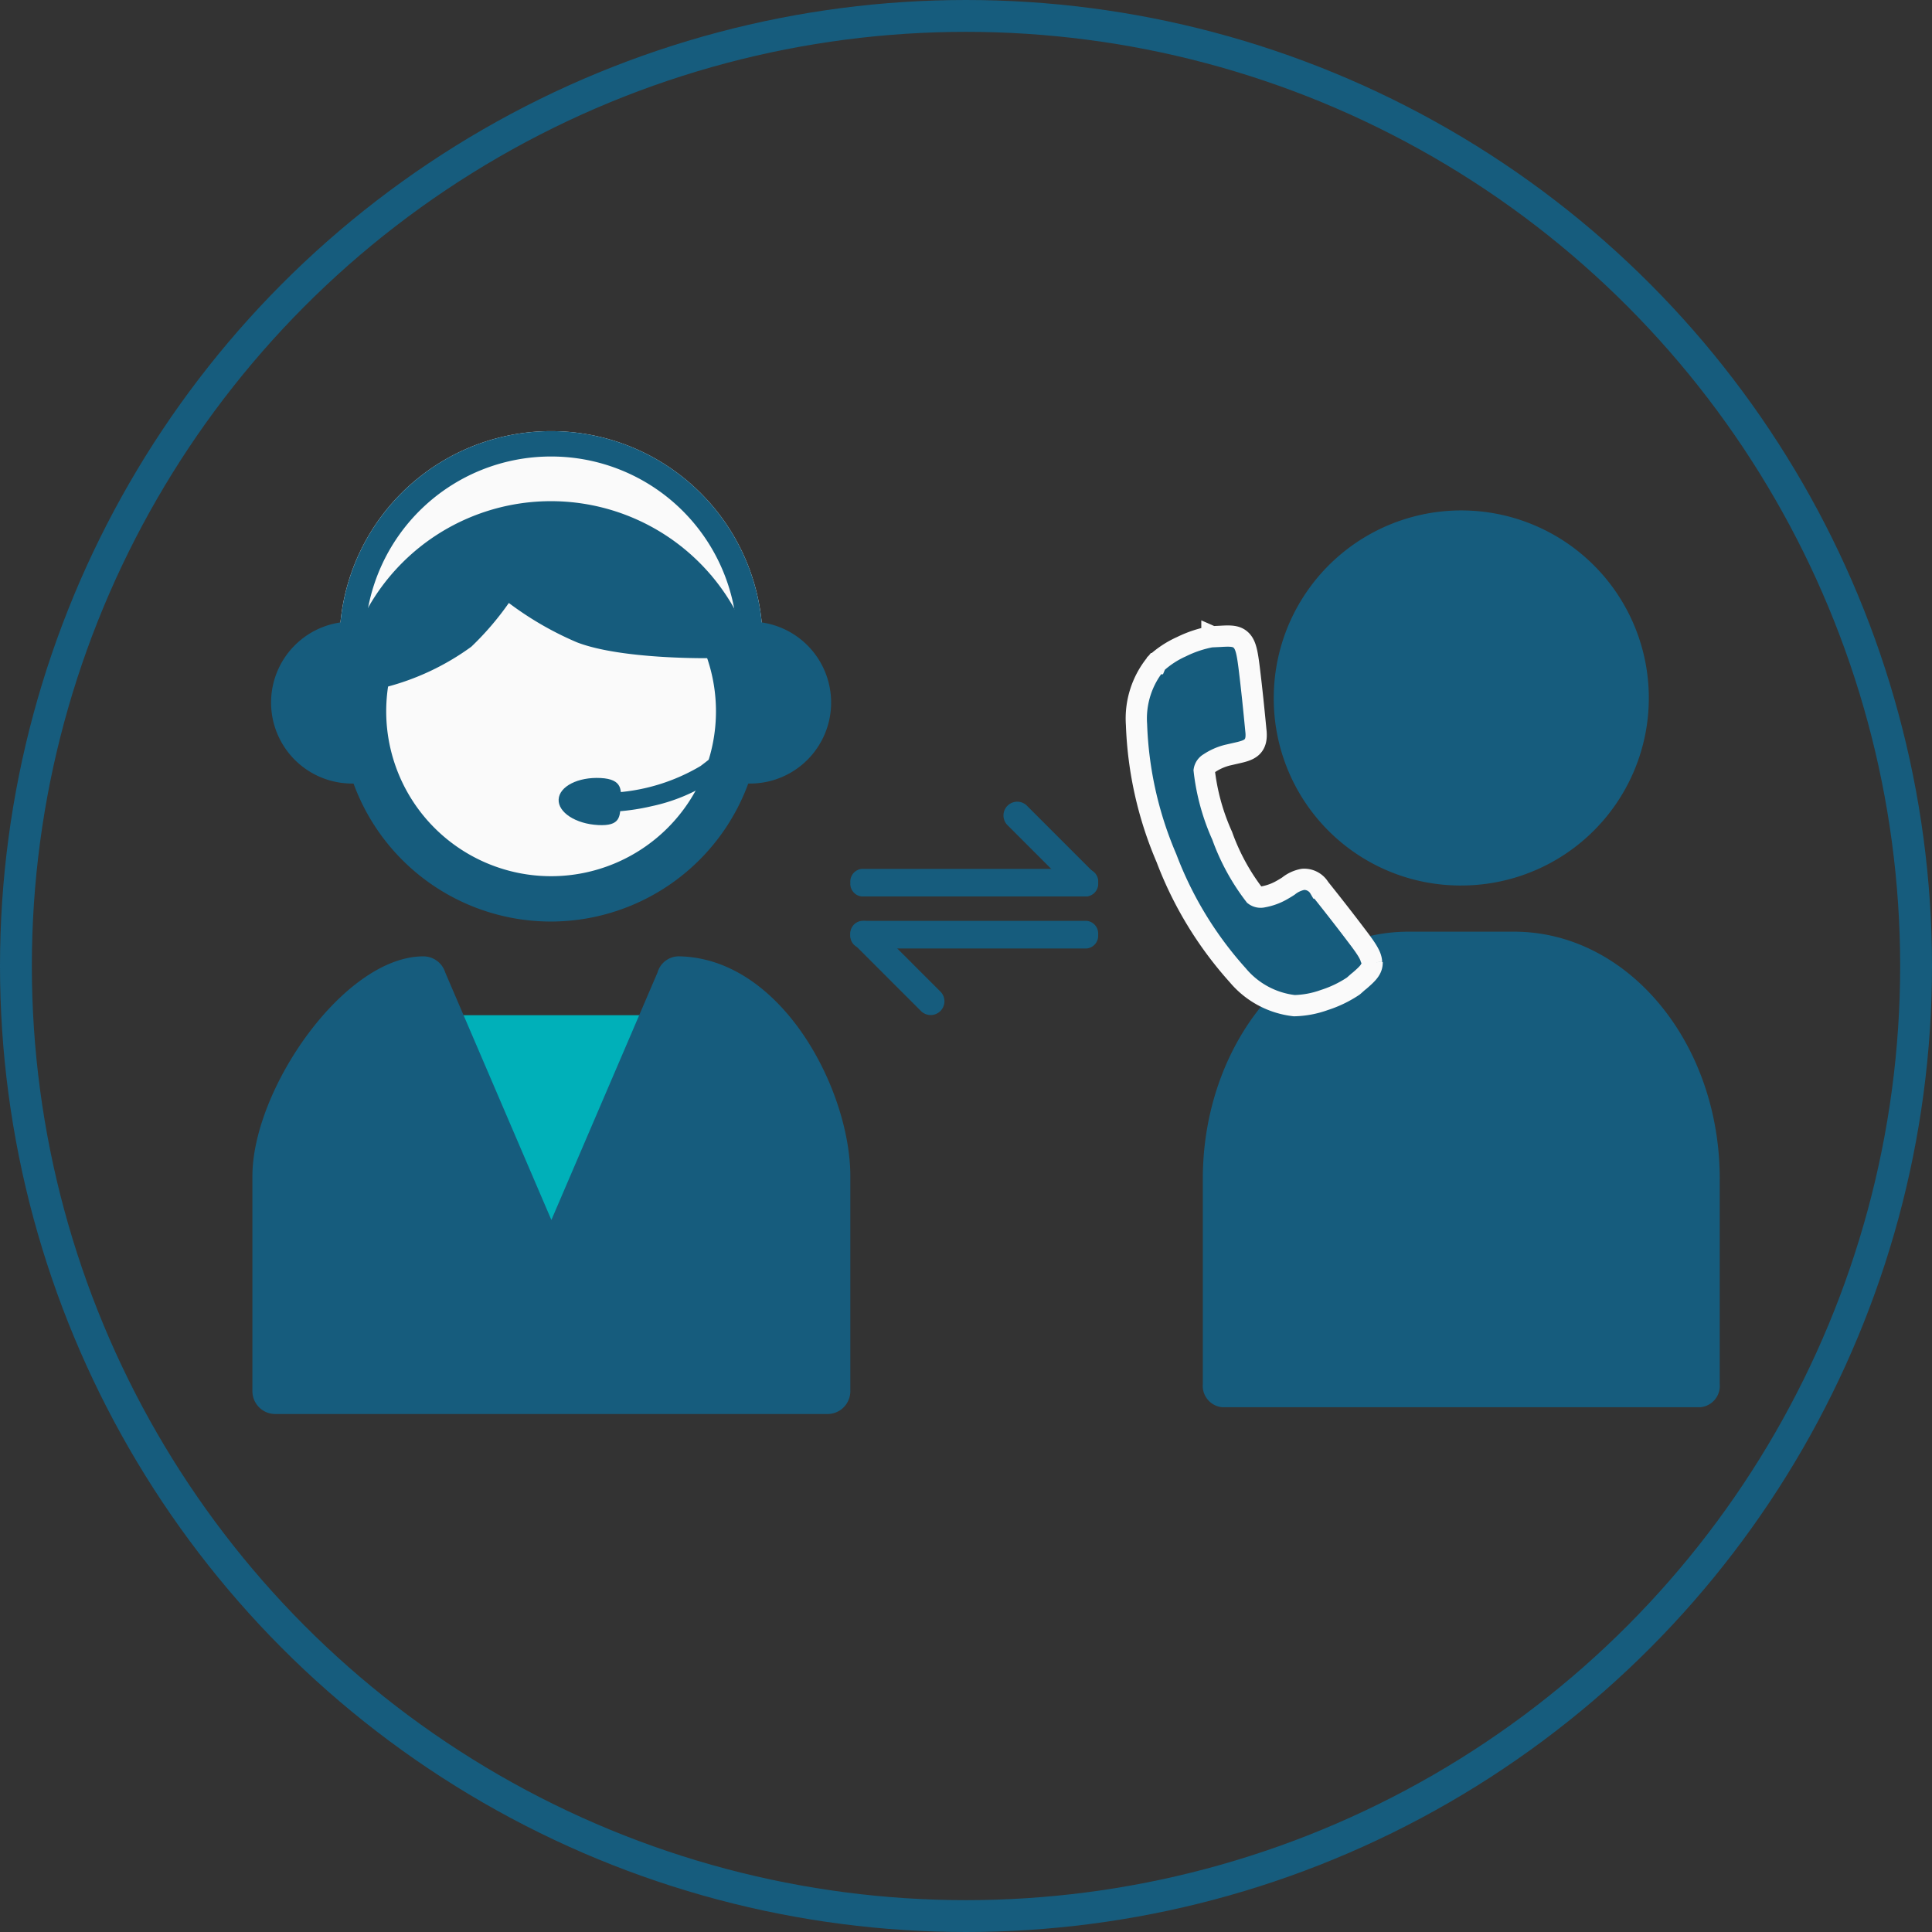 <svg xmlns="http://www.w3.org/2000/svg" width="91" height="91" viewBox="0 0 91 91">
  <rect x="0" y="0" width="91" height="91" fill="#333333" stroke="none"/>
  <g id="グループ_10963" data-name="グループ 10963" transform="translate(-179 -4220.027)">
    <g id="楕円形_104" data-name="楕円形 104" transform="translate(179 4220.027)" fill="none" stroke="#165c7d" stroke-width="1.5">
      <circle cx="45.5" cy="45.5" r="45.5" stroke="none"/>
      <circle cx="45.5" cy="45.5" r="44.75" fill="none"/>
    </g>
    <g id="グループ_10520" data-name="グループ 10520" transform="translate(79.998 2047.42)">
      <g id="グループ_10066" data-name="グループ 10066" transform="translate(110.891 2192.915)">
        <g id="グループ_2028" data-name="グループ 2028" transform="translate(0 0)">
          <g id="グループ_2027" data-name="グループ 2027" transform="translate(0 0)">
            <g id="グループ_2025" data-name="グループ 2025" transform="translate(0 24.737)">
              <path id="パス_5579" data-name="パス 5579" d="M29.069,62.039a2.413,2.413,0,0,1-1.9-.925l-4.155-5.3a2.415,2.415,0,0,1,1.9-3.907h8.309a2.415,2.415,0,0,1,1.9,3.907l-4.155,5.3a2.413,2.413,0,0,1-1.9.925" transform="translate(-14.985 -49.134)" fill="#00b0b9"/>
              <path id="パス_5497" data-name="パス 5497" d="M208.382,42.487l-6.029,19.4-6.029-19.4c-2.98,0-6.976,5.538-6.976,9.276V61.89h26.011V51.763c0-3.739-2.923-9.171-6.977-9.276" transform="translate(-188.271 -41.409)" fill="#165c7d"/>
              <path id="パス_5498" data-name="パス 5498" d="M215.125,62.733H189.114a1.077,1.077,0,0,1-1.077-1.077V51.531c0-4.088,4.32-10.354,8.053-10.354a1.078,1.078,0,0,1,1.029.757l5,11.659,5-11.659a1.044,1.044,0,0,1,1.057-.757C213,41.3,216.2,47.491,216.2,51.531V61.657a1.077,1.077,0,0,1-1.077,1.077m-11.543-2.154h10.466V51.531c0-2.914-2.157-7.34-5.14-8.091Zm-13.391,0h10.466l-5.311-17.09c-2.162.852-5.155,4.956-5.155,8.041Z" transform="translate(-188.037 -41.176)" fill="#165c7d"/>
            </g>
            <g id="グループ_2026" data-name="グループ 2026" transform="translate(0.879)">
              <path id="パス_5902" data-name="パス 5902" d="M9.967,0a9.967,9.967,0,0,1,9.967,9.967c0,3.061-19.935,2.444-19.935,0A9.967,9.967,0,0,1,9.967,0Z" transform="translate(3.222 0)" fill="#fafafa"/>
              <path id="パス_5902_-_アウトライン" data-name="パス 5902 - アウトライン" d="M9.967,1.194A8.765,8.765,0,0,0,1.2,9.634a10.483,10.483,0,0,0,3.171.793,46.654,46.654,0,0,0,6.425.417,36.386,36.386,0,0,0,5.441-.355,6.607,6.607,0,0,0,2.5-.723A8.765,8.765,0,0,0,9.967,1.194M9.967,0a9.967,9.967,0,0,1,9.967,9.967c0,1.445-4.446,2.071-9.139,2.071C5.552,12.038,0,11.257,0,9.967A9.967,9.967,0,0,1,9.967,0Z" transform="translate(3.222 0)" fill="#165c7d"/>
              <path id="パス_5496" data-name="パス 5496" d="M205.3,38.629a9.9,9.9,0,1,1,9.9-9.9,9.913,9.913,0,0,1-9.9,9.9m0-17.269a7.368,7.368,0,1,0,7.368,7.368A7.376,7.376,0,0,0,205.3,21.36" transform="translate(-192.118 -15.531)" fill="#165c7d"/>
              <path id="長方形_943" data-name="長方形 943" d="M3.814,0h.232a0,0,0,0,1,0,0V7.628a0,0,0,0,1,0,0H3.814A3.814,3.814,0,0,1,0,3.814v0A3.814,3.814,0,0,1,3.814,0Z" transform="translate(26.379 16.598) rotate(180)" fill="#165c7d"/>
              <path id="長方形_1852" data-name="長方形 1852" d="M3.814,0h.232a0,0,0,0,1,0,0V7.628a0,0,0,0,1,0,0H3.814A3.814,3.814,0,0,1,0,3.814v0A3.814,3.814,0,0,1,3.814,0Z" transform="translate(0 8.97)" fill="#165c7d"/>
              <path id="パス_5495" data-name="パス 5495" d="M212.184,27.841a7.766,7.766,0,1,1-7.766-7.766,7.766,7.766,0,0,1,7.766,7.766" transform="translate(-191.229 -14.645)" fill="#fafafa"/>
            </g>
            <path id="パス_5904" data-name="パス 5904" d="M1.922,0C2.983,0,2.928.535,2.928,1.148s.055,1.071-1.006,1.071S0,1.722,0,1.109.86,0,1.922,0Z" transform="translate(14.482 16.237) rotate(3)" fill="#165c7d"/>
            <path id="パス_5905" data-name="パス 5905" d="M1.607,3.678A10.412,10.412,0,0,1,0,3.561l.15-.883a9.084,9.084,0,0,0,4.107-.325A17.969,17.969,0,0,0,8.163,0l.561.7A18.584,18.584,0,0,1,4.58,3.188,8.415,8.415,0,0,1,1.607,3.678Z" transform="translate(16.428 14.439) rotate(-13)" fill="#165c7d"/>
          </g>
          <path id="パス_5356" data-name="パス 5356" d="M16.49,0a.934.934,0,0,0-.255.036A11.912,11.912,0,0,0,12.2,2.018a13.748,13.748,0,0,0-1.732,2.09,15.264,15.264,0,0,0-3.243-1.8c-2.1-.769-6.173-.641-6.345-.636A.915.915,0,0,0,0,2.618.9.9,0,0,0,.945,3.5,20.2,20.2,0,0,1,6.6,4.026a15.858,15.858,0,0,1,3.537,2.109.915.915,0,0,0,1.353-.242A14.706,14.706,0,0,1,13.456,3.35a10.292,10.292,0,0,1,3.287-1.556A.915.915,0,0,0,16.49,0" transform="matrix(-1, -0.017, 0.017, -1, 22.476, 12.379)" fill="#165c7d"/>
        </g>
        <path id="パス_6041" data-name="パス 6041" d="M-9419.295,8177.073v-2.215l-6.534-3.3-3.845,1.065-4.186,3.057-1.375,2.905.555.792,5.594-4.518,4.971,2.788Z" transform="translate(9440.91 -8168.052)" fill="#165c7d"/>
      </g>
      <g id="グループ_10076" data-name="グループ 10076" transform="translate(148.394 2196.65)">
        <g id="グループ_10072" data-name="グループ 10072" transform="translate(7.262 0)">
          <g id="グループ_10079" data-name="グループ 10079" transform="translate(0)">
            <path id="パス_13594" data-name="パス 13594" d="M14.68,40.64H9.668C4.333,40.649.007,45.852,0,52.275V61.95a1.01,1.01,0,0,0,.9,1.087H23.448a1.007,1.007,0,0,0,.9-1.087V52.275c0-6.423-4.333-11.626-9.668-11.635" transform="translate(0 -20.799)" fill="#165c7d"/>
            <path id="パス_13595" data-name="パス 13595" d="M22.953,17.665A8.833,8.833,0,1,0,14.12,8.833a8.8,8.8,0,0,0,8.833,8.833" transform="translate(-10.778)" fill="#165c7d"/>
          </g>
        </g>
        <g id="グループ_10074" data-name="グループ 10074" transform="matrix(0.921, 0.391, -0.391, 0.921, 5.899, 4.721)">
          <g id="グループ_10075" data-name="グループ 10075" transform="translate(0 0)">
            <path id="パス_13596" data-name="パス 13596" d="M15.035,11.6c-.12-.261-.423-.467-1.022-.813L14,10.78c-.416-.24-.847-.484-1.288-.729s-.878-.485-1.3-.711a.835.835,0,0,0-.874-.074,1.537,1.537,0,0,0-.507.558c-.065.1-.14.2-.209.291l0,0a2.737,2.737,0,0,1-.689.644.477.477,0,0,1-.4.084,10.248,10.248,0,0,1-2.5-1.98,10.261,10.261,0,0,1-1.98-2.5.48.48,0,0,1,.084-.4,2.746,2.746,0,0,1,.644-.689h0L5.3,5.043c.495-.355.877-.629.457-1.361q-.34-.627-.712-1.3c-.245-.44-.489-.873-.729-1.288L4.31,1.084C3.963.485,3.757.181,3.5.061c-.3-.138-.562-.028-1.021.2L2.14.424h0l0,0h0l-.009,0h0l-.005,0h0a5.383,5.383,0,0,0-1.13.992,4.441,4.441,0,0,0-.8,1.2l0,.01a4.07,4.07,0,0,0,.282,3,17.471,17.471,0,0,0,3.757,5.238,17.471,17.471,0,0,0,5.238,3.757,4.065,4.065,0,0,0,3.012.279,4.457,4.457,0,0,0,1.2-.8,5.393,5.393,0,0,0,.989-1.124.228.228,0,0,0,.023-.043c.053-.107.1-.219.161-.325.224-.459.334-.72.2-1.021" fill="#165c7d" stroke="#fafafa" stroke-width="1"/>
          </g>
        </g>
      </g>
      <g id="グループ_10097" data-name="グループ 10097" transform="translate(139.055 2210.383)">
        <g id="グループ_10521" data-name="グループ 10521" transform="translate(0 0)">
          <path id="パス_13610" data-name="パス 13610" d="M157.594,2218.722a.646.646,0,0,1-.458-.19l-3.149-3.149a.648.648,0,1,1,.916-.916l3.149,3.149a.648.648,0,0,1-.458,1.106Z" transform="translate(-146.571 -2214.278)" fill="#165c7d"/>
          <path id="線_948" data-name="線 948" d="M10.535.7H-.064A.6.6,0,0,1-.6.048.6.6,0,0,1-.064-.6h10.6a.6.6,0,0,1,.536.648A.6.6,0,0,1,10.535.7Z" transform="translate(0.6 3.749)" fill="#165c7d"/>
          <path id="パス_13610-2" data-name="パス 13610" d="M3.8,4.445a.646.646,0,0,1-.458-.19L.19,1.106A.648.648,0,0,1,1.106.19L4.255,3.339A.648.648,0,0,1,3.8,4.445Z" transform="translate(4.445 10.048) rotate(180)" fill="#165c7d"/>
          <path id="線_948-2" data-name="線 948" d="M11.135,1.3H.536A.6.6,0,0,1,0,.648.6.6,0,0,1,.536,0h10.6a.6.6,0,0,1,.536.648A.6.6,0,0,1,11.135,1.3Z" transform="translate(11.671 6.898) rotate(180)" fill="#165c7d"/>
        </g>
      </g>
    </g>
  </g>
</svg>
